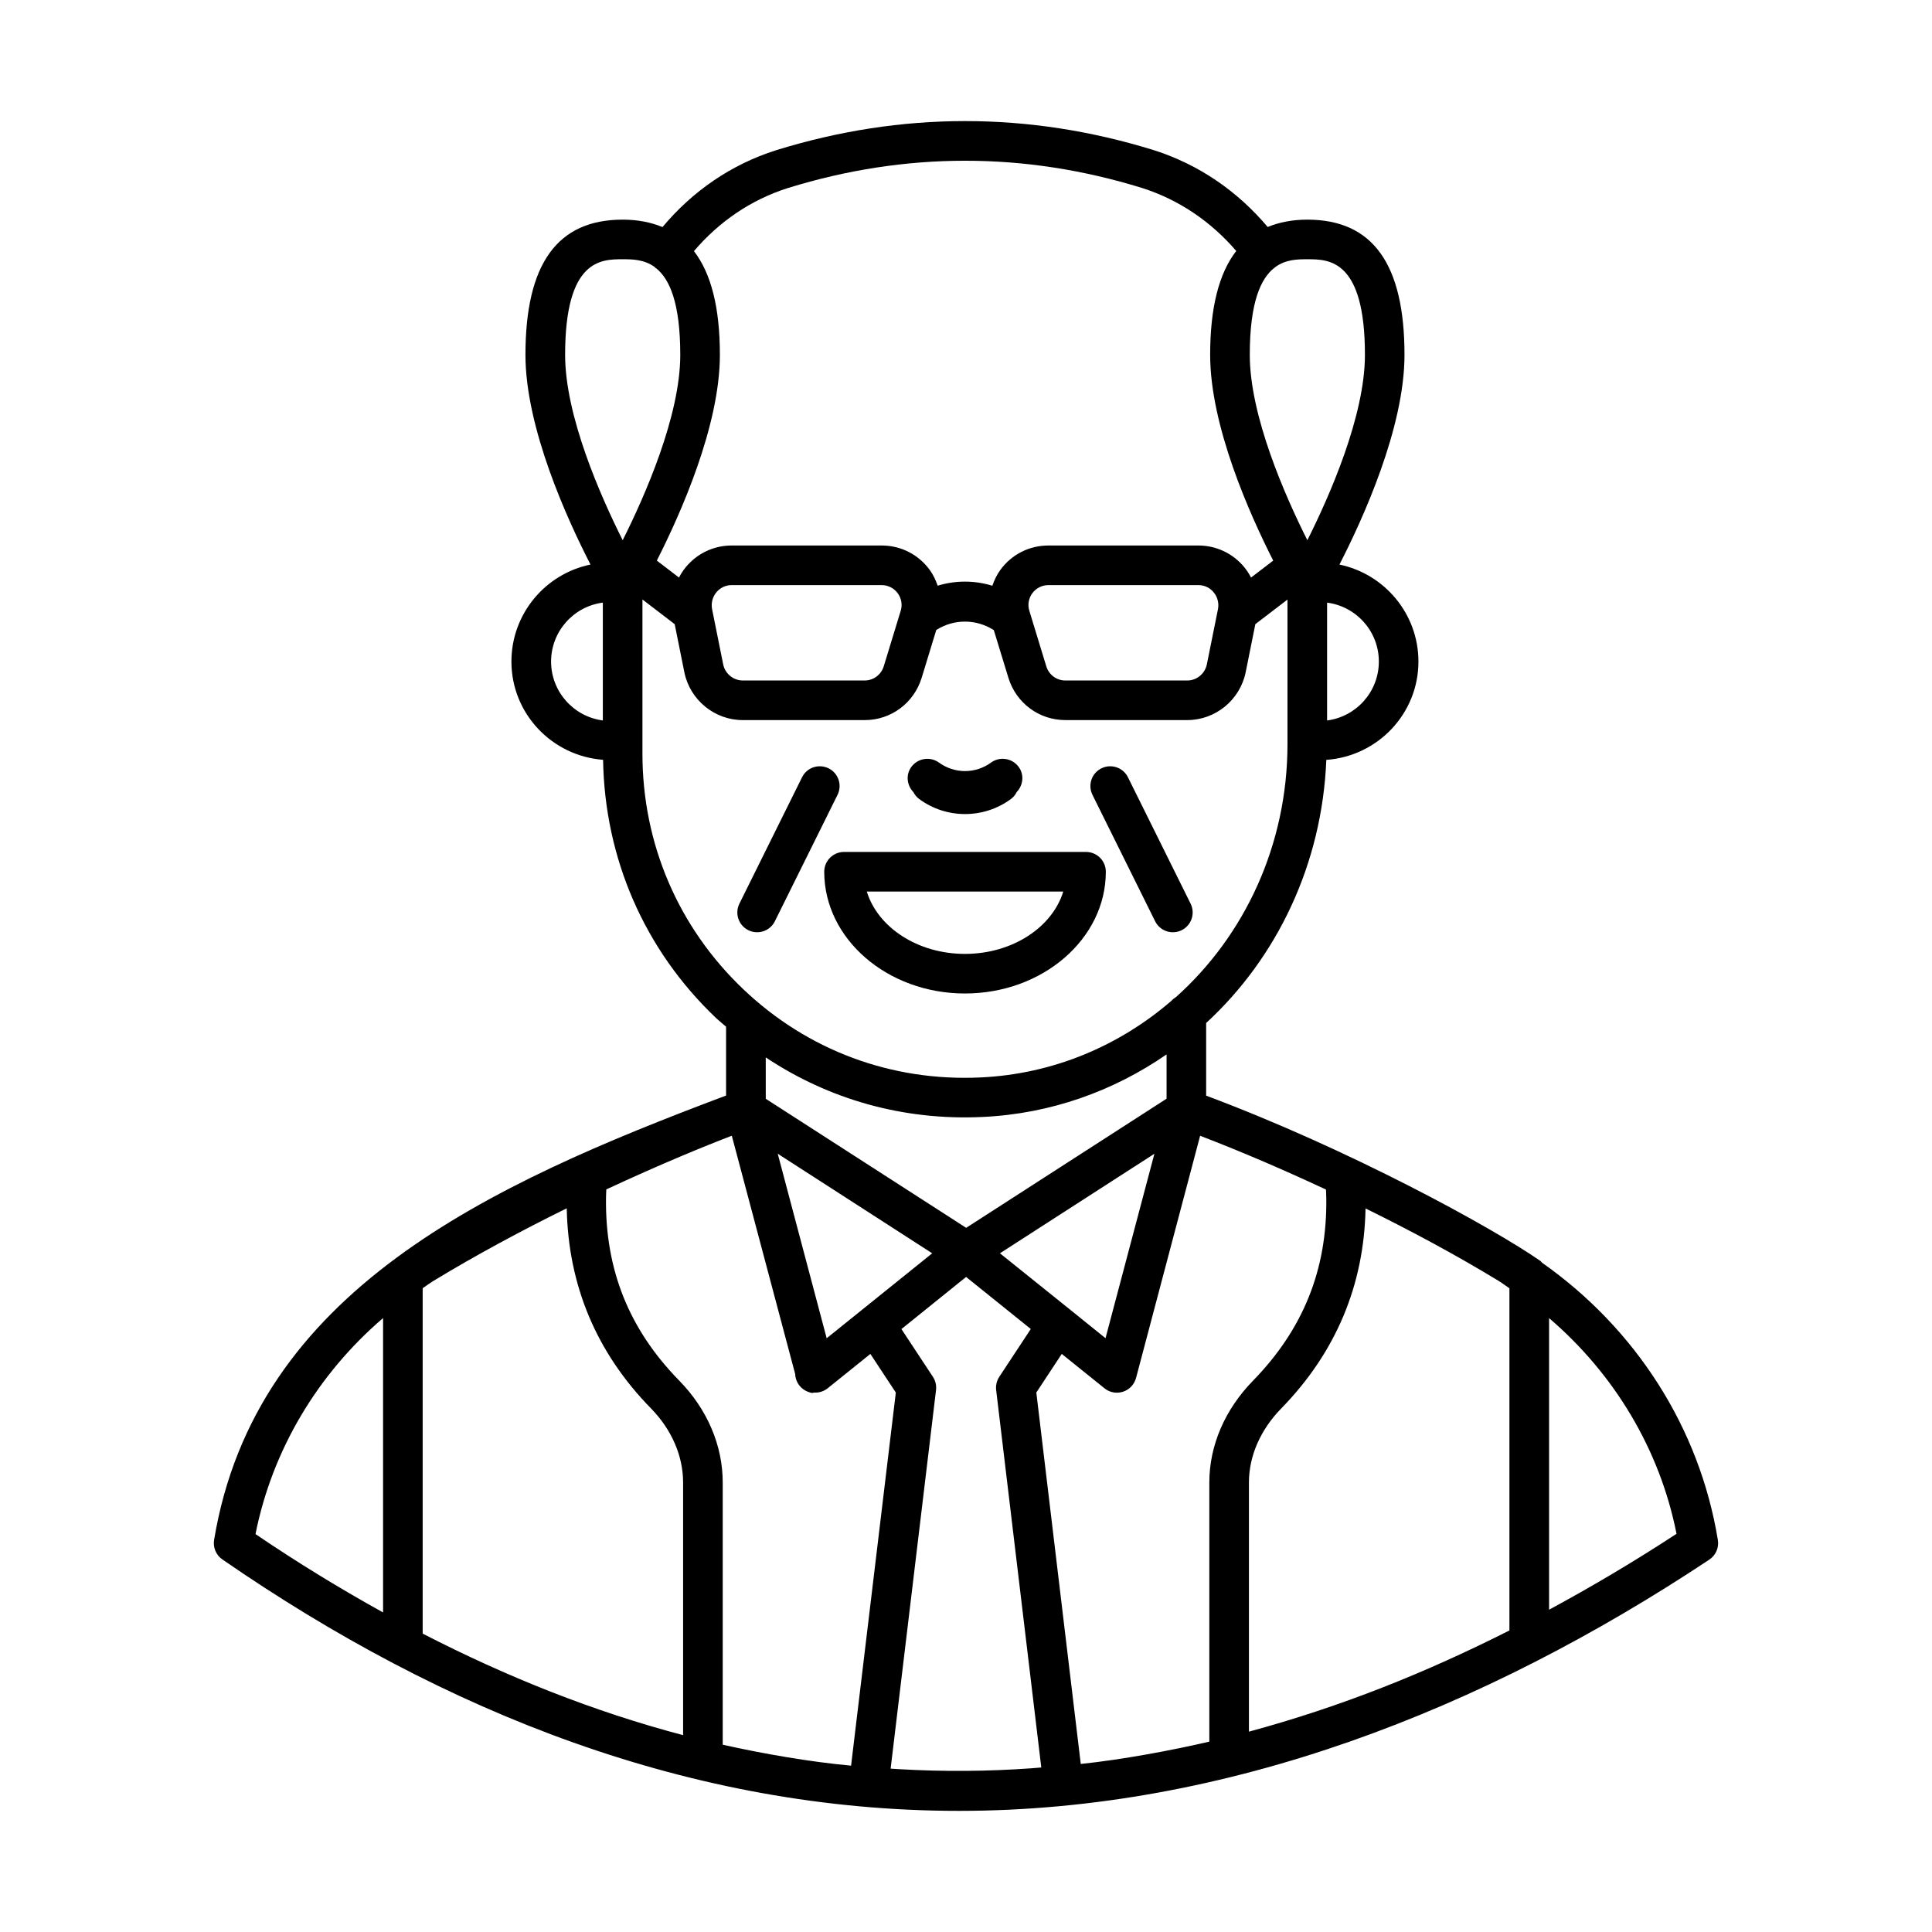 <?xml version="1.0" encoding="UTF-8"?>
<!-- Uploaded to: SVG Repo, www.svgrepo.com, Generator: SVG Repo Mixer Tools -->
<svg fill="#000000" width="800px" height="800px" version="1.1" viewBox="144 144 512 512" xmlns="http://www.w3.org/2000/svg">
 <g>
  <path d="m599.25 552.11c-4.844-29.688-21.754-56.027-46.625-73.504-0.141-0.121-0.207-0.305-0.363-0.414-12.578-8.773-50.559-29.613-88.621-43.832v-19.25c18.742-17.262 30.727-42.039 31.848-69.738 13.602-0.961 24.41-12.215 24.41-26.055 0-12.648-9.004-23.234-20.934-25.699 6.152-11.969 17.242-36.207 17.242-55.566 0-24.117-8.426-35.844-25.754-35.844-3.988 0-7.449 0.695-10.504 1.945-7.973-9.461-18.211-16.551-30.156-20.355-33.203-10.281-66.871-10.277-100.12 0.012-11.93 3.777-22.156 10.875-30.102 20.363-3.066-1.266-6.551-1.965-10.566-1.965-17.328 0-25.754 11.727-25.754 35.844 0 19.355 11.086 43.586 17.238 55.559-11.945 2.453-20.957 13.047-20.957 25.703 0 13.801 10.746 25.027 24.293 26.043 0.426 26.105 10.945 50.336 29.855 68.352 0.883 0.84 1.832 1.574 2.738 2.375v18.246c-63.027 23.691-124.75 51.754-135.68 117.77-0.328 2.004 0.527 4.019 2.199 5.172 58.844 40.621 124.3 66.625 195.23 66.625 71.176 0 139.05-26.902 198.8-66.57 1.723-1.129 2.617-3.172 2.285-5.211zm-124.27 50.797v-66.039c0-7.004 3.047-13.973 8.59-19.641 14.484-14.855 21.926-32.707 22.312-52.977 11.812 5.809 24.031 12.352 35.207 19.16 0.055 0.035 0.102 0.066 0.156 0.102 0.961 0.59 1.832 1.277 2.769 1.895v90.68c-22.176 11.199-44.473 20.164-69.035 26.82zm-44.566 8.559-11.777-98.434 6.742-10.23c15.5 12.477 10.156 8.172 11.312 9.105 0.949 0.766 2.117 1.168 3.301 1.168 0.547 0 1.102-0.09 1.633-0.258 1.688-0.555 2.984-1.926 3.438-3.641l16.984-64.188c11.359 4.371 22.309 9.102 33.352 14.254 0.023 0.754 0.082 1.547 0.082 2.266 0.254 18.902-6.102 34.734-19.422 48.395-7.461 7.633-11.574 17.207-11.574 26.973v68.672c-10.09 2.352-23.191 4.785-34.07 5.918zm-174.4-34.543v-91.535c0.844-0.555 1.637-1.176 2.5-1.711 0.125-0.078 0.25-0.16 0.375-0.238 11.117-6.769 23.711-13.523 35.305-19.223 0.395 20.387 7.836 38.234 22.32 53.02 5.488 5.617 8.516 12.594 8.516 19.633v66.965c-23.629-6.219-46.785-15.461-69.016-26.91zm163.94 35.477c-0.84 0.07-1.68 0.141-2.519 0.207-11.605 0.84-23.375 0.926-35.184 0.242-0.742-0.043-1.48-0.094-2.223-0.145l12.031-100.33c0.145-1.23-0.148-2.473-0.832-3.512l-8.336-12.645c4.644-3.727 10.352-8.336 17.137-13.812l17.145 13.793-8.348 12.664c-0.684 1.039-0.977 2.281-0.832 3.512zm-69.844-162.65 40.938 26.387c-0.707 0.57-29.816 24.004-27.969 22.516-0.184-0.699-13.84-52.184-12.969-48.902zm99.82 0.008-12.957 48.879c-7.356-5.941-6.68-5.402-27.977-22.504 0.699-0.449 43.676-28.141 40.934-26.375zm-114.4 156.61v-69.5c0-9.801-4.086-19.379-11.508-26.973-13.324-13.598-19.672-29.426-19.422-48.461 0-0.688 0.059-1.484 0.082-2.227 14.516-6.766 26.629-11.699 33.254-14.227 0.188 0.707 17.875 67.199 16.797 63.152 0 0.203 0.02 0.402 0.051 0.605 0.293 1.852 1.543 3.41 3.293 4.086 0.445 0.172 0.82 0.312 1.293 0.312 0.129 0 0.332-0.094 0.48-0.117 0.074 0.004 0.148 0.035 0.223 0.035 1.184 0 2.344-0.395 3.285-1.16l0.02 0.023c0.043-0.035 0.059-0.082 0.102-0.117l11.18-8.996 6.746 10.234-11.859 98.879c-10.883-0.992-23.422-3.18-34.016-5.551zm173.88-287.05c0 7.996-5.984 14.617-13.715 15.613v-31.227c7.731 0.996 13.715 7.617 13.715 15.613zm-3.688-81.266c0 16.195-9.418 37.473-15.258 49.109-5.844-11.629-15.258-32.891-15.258-49.109 0-14.008 2.922-20.258 6.496-23.062 0.027-0.02 0.062-0.02 0.094-0.043 0.055-0.039 0.082-0.105 0.133-0.145 2.836-2.094 6.051-2.098 8.539-2.098 5.699 0 15.254 0 15.254 25.348zm-152.9-44.227c31.141-9.637 62.723-9.637 93.836-0.012 9.836 3.133 18.309 8.949 24.961 16.695-4.598 5.934-6.914 15.039-6.914 27.543 0 18.82 10.473 42.227 16.711 54.512l-5.875 4.496c-0.504-0.965-1.094-1.895-1.801-2.758-3-3.648-7.434-5.738-12.148-5.738h-39.742c-5.07 0-9.711 2.344-12.723 6.43-0.965 1.312-1.625 2.75-2.141 4.234-4.723-1.453-9.766-1.453-14.492-0.016-0.516-1.477-1.172-2.91-2.133-4.219-3.012-4.086-7.652-6.43-12.723-6.43h-39.742c-4.715 0-9.137 2.09-12.145 5.734-0.711 0.859-1.301 1.793-1.809 2.762l-5.875-4.496c6.238-12.289 16.711-35.691 16.711-54.512 0-12.473-2.301-21.566-6.875-27.5 6.625-7.781 15.086-13.613 24.918-16.727zm63.977 112.08c-0.008-0.008-0.008-0.012-0.008-0.027-1.051-3.383 1.492-6.82 5.059-6.82h39.742c3.418 0 5.801 3.172 5.188 6.348l-2.953 14.664c-0.5 2.469-2.684 4.266-5.188 4.266h-32.316c-2.324 0-4.352-1.516-5.043-3.75zm-84.086-0.465c-0.633-3.285 1.832-6.383 5.18-6.383h39.742c3.57 0 6.106 3.441 5.059 6.82 0 0.012 0 0.02-0.008 0.027l-4.477 14.656c-0.695 2.254-2.727 3.773-5.051 3.773h-32.312c-2.5 0-4.688-1.797-5.188-4.25zm-23.691-92.738c2.473 0 5.664 0.008 8.492 2.07 0.094 0.078 0.141 0.188 0.242 0.262 0.059 0.043 0.129 0.055 0.188 0.094 3.5 2.863 6.336 9.125 6.336 22.922 0 16.195-9.418 37.473-15.258 49.109-5.844-11.629-15.258-32.891-15.258-49.109 0-25.348 9.551-25.348 15.258-25.348zm-18.977 106.61c0-7.996 5.984-14.617 13.715-15.613v31.227c-7.727-1-13.715-7.621-13.715-15.613zm24.211 24.414v-40.859l8.547 6.543 2.562 12.754c1.496 7.34 8.008 12.668 15.477 12.668h32.316c6.957 0 13.016-4.488 15.09-11.188l3.879-12.699c4.688-2.965 10.574-2.953 15.246 0.043l3.879 12.68c2.07 6.676 8.133 11.16 15.074 11.16h32.316c7.469 0 13.98-5.328 15.477-12.684l2.562-12.738 8.52-6.519v38.258c0 26.809-11.41 50.852-29.551 67.086-0.434 0.277-0.836 0.574-1.172 0.961-13.809 11.926-31.312 19.449-50.629 20.34-23.617 1.121-45.871-7.184-62.906-23.418-17.211-16.398-26.688-38.551-26.688-62.387zm90.086 96.281c18.102-0.832 34.762-6.871 48.812-16.574v11.734c-0.707 0.453-56.625 36.488-53.105 34.219l-53.113-34.199-0.004-10.965c16.77 11.164 36.516 16.773 57.41 15.785zm-158.82 53.289v78.016c-11.312-6.262-22.594-13.145-33.812-20.766 4.469-22.363 16.5-42.406 33.812-57.25zm309 77.293v-77.281c17.344 14.855 29.359 34.871 33.777 57.168-11.246 7.359-22.516 14.027-33.777 20.113z"/>
  <path d="m450.12 388.14c1.289 2.606 4.445 3.652 7.031 2.371 2.598-1.285 3.656-4.434 2.371-7.031l-16.605-33.496c-1.285-2.598-4.441-3.648-7.031-2.371-2.598 1.285-3.656 4.434-2.371 7.031z"/>
  <path d="m349.35 388.14 16.605-33.496c1.285-2.598 0.227-5.746-2.371-7.031-2.617-1.277-5.746-0.227-7.031 2.371l-16.605 33.496c-1.285 2.598-0.227 5.746 2.371 7.031 2.641 1.297 5.762 0.195 7.031-2.371z"/>
  <path d="m387.52 355.69c7.211 5.391 17.238 5.394 24.457 0 0.66-0.492 1.125-1.125 1.48-1.809 1.695-1.801 2.023-4.551 0.516-6.625-1.715-2.352-4.996-2.871-7.332-1.168-4.129 3.008-9.676 3.008-13.805 0-2.344-1.688-5.617-1.176-7.332 1.168-1.516 2.086-1.176 4.863 0.551 6.66 0.352 0.672 0.82 1.289 1.465 1.773z"/>
  <path d="m362.43 375.02c0 17.793 16.727 32.266 37.289 32.266 20.59 0 37.336-14.473 37.336-32.266 0-2.898-2.352-5.246-5.246-5.246h-64.133c-2.898 0-5.246 2.352-5.246 5.246zm63.344 5.25c-2.902 9.477-13.48 16.523-26.055 16.523-12.547 0-23.109-7.047-26.008-16.523z"/>
 </g>
</svg>
